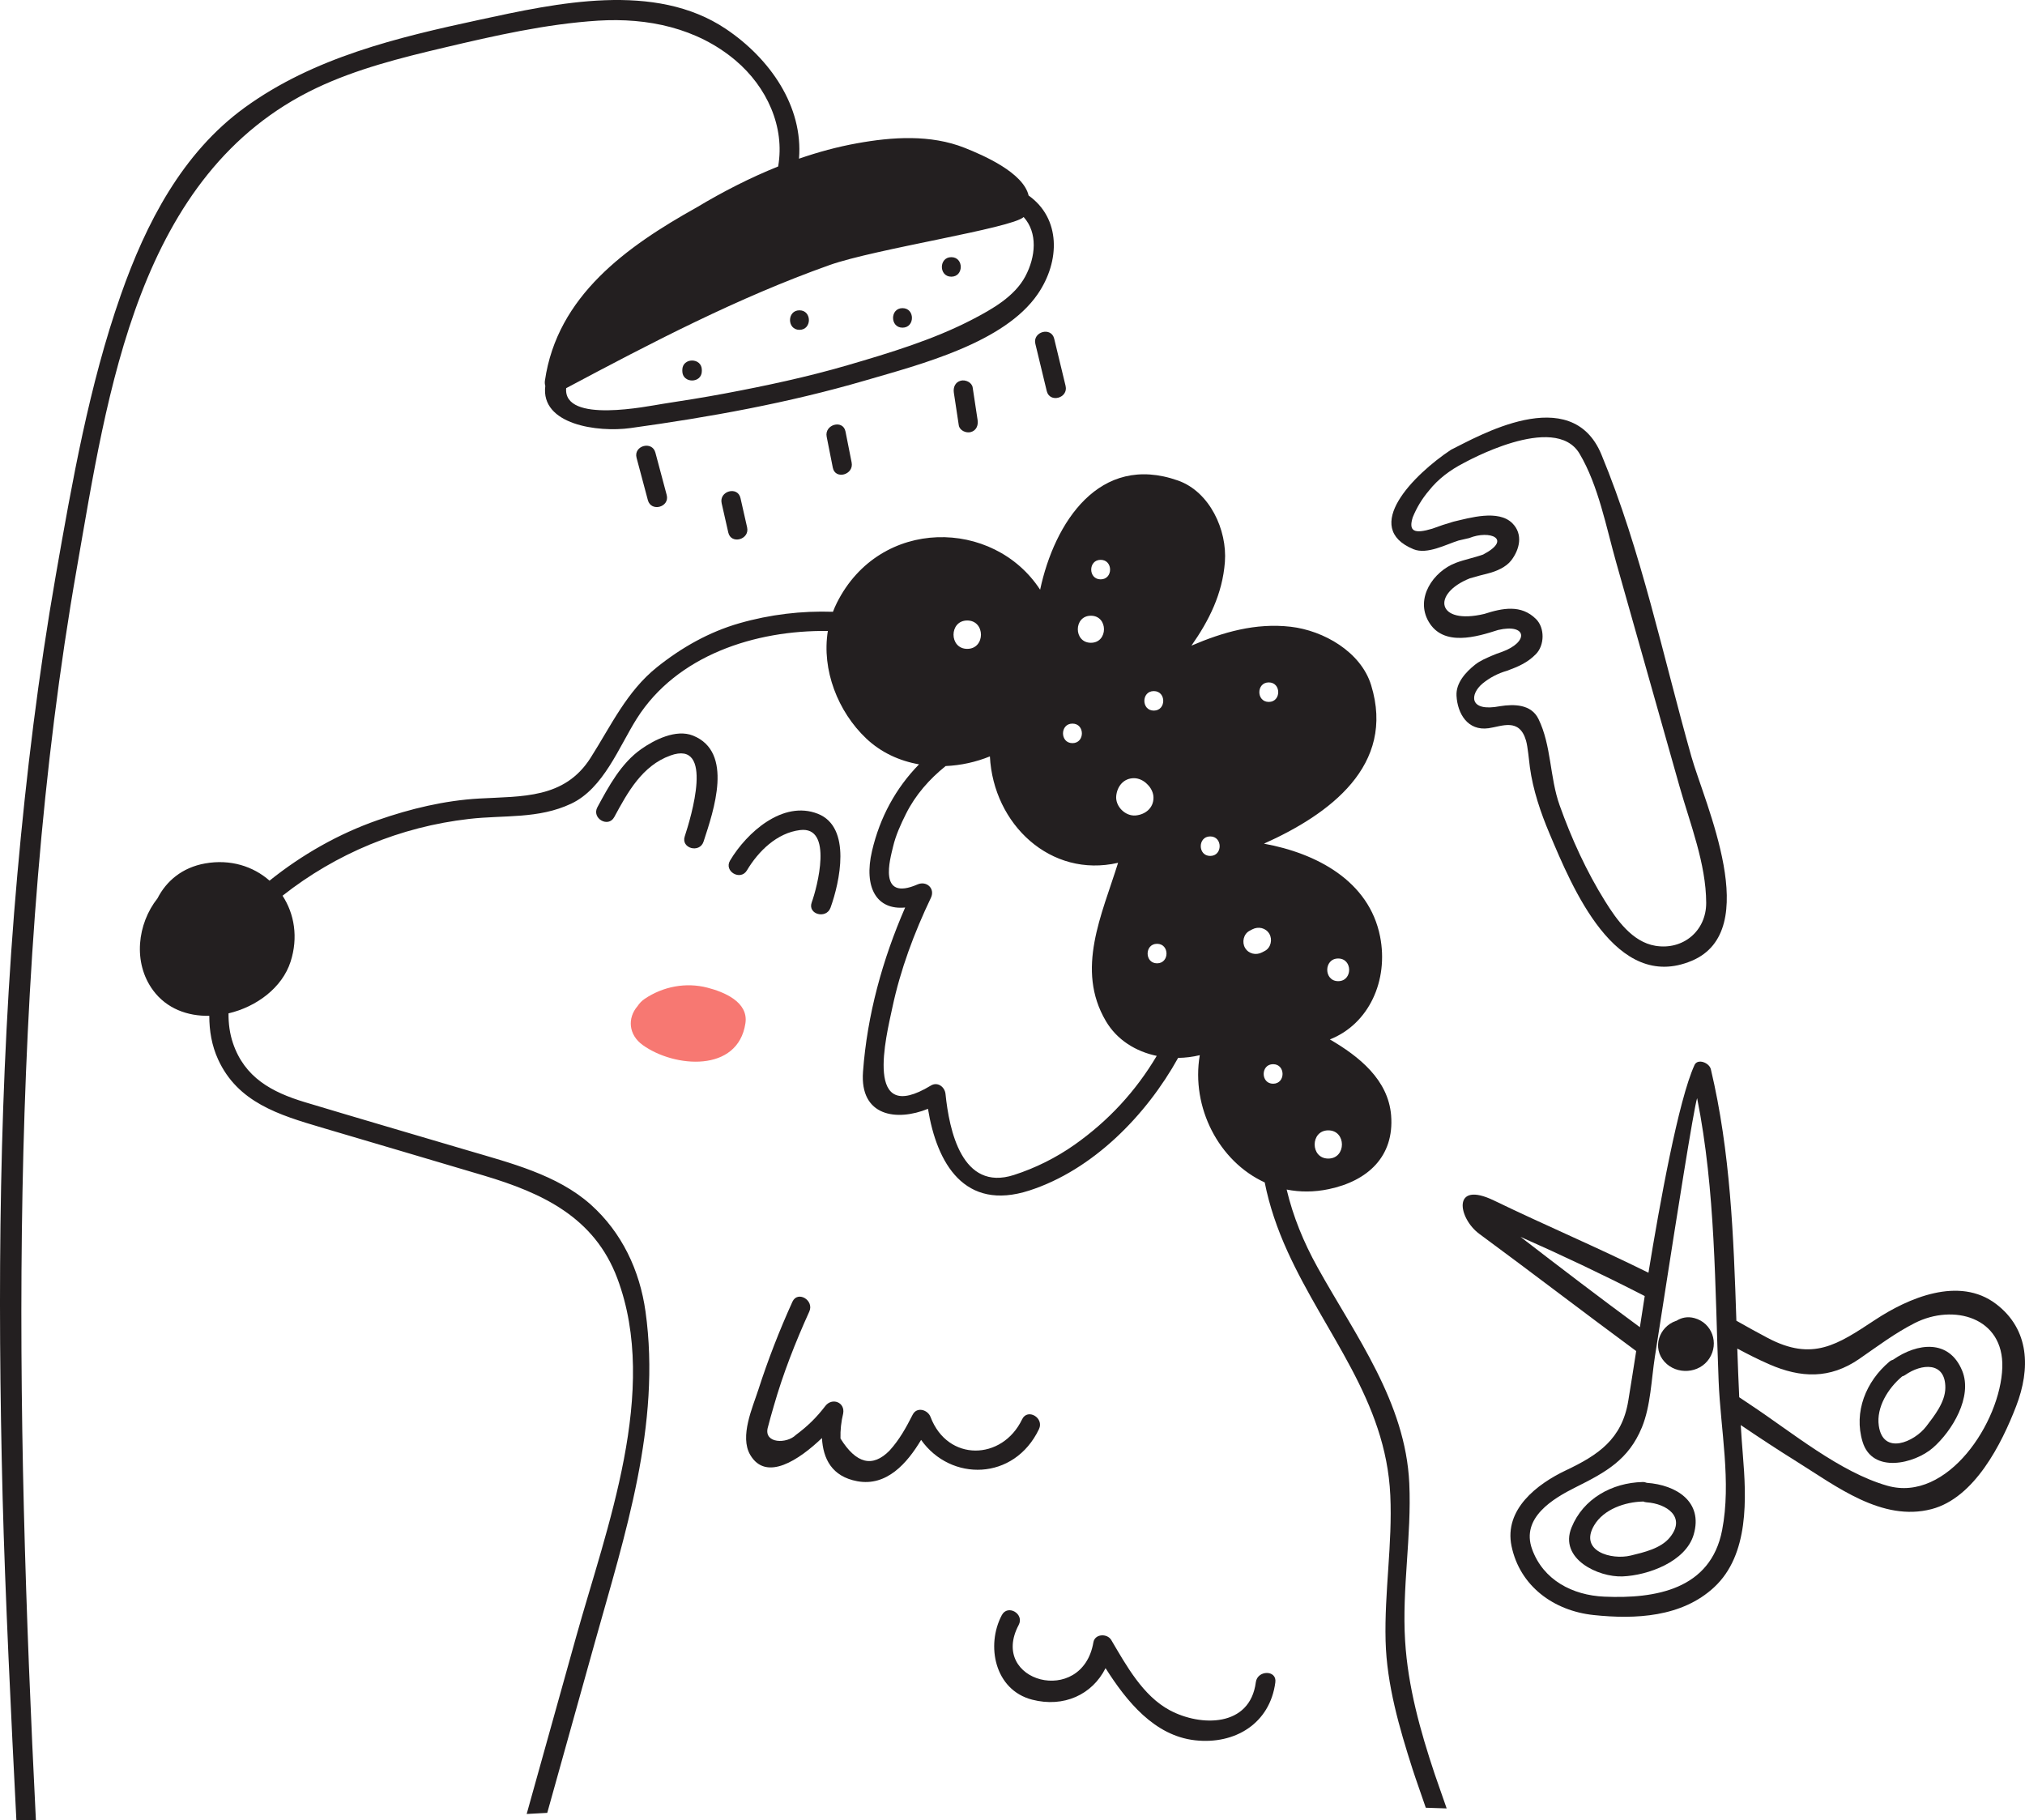 <?xml version="1.0" encoding="UTF-8" standalone="no"?>
<!-- Generator: Adobe Illustrator 13.0.1, SVG Export Plug-In . SVG Version: 6.00 Build 14948)  -->

<svg
   xmlns:dc="http://purl.org/dc/elements/1.1/"
   xmlns:cc="http://creativecommons.org/ns#"
   xmlns:rdf="http://www.w3.org/1999/02/22-rdf-syntax-ns#"
   xmlns:svg="http://www.w3.org/2000/svg"
   xmlns="http://www.w3.org/2000/svg"
   xmlns:sodipodi="http://sodipodi.sourceforge.net/DTD/sodipodi-0.dtd"
   xmlns:inkscape="http://www.inkscape.org/namespaces/inkscape"
   version="1.1"
   id="Capa_1"
   x="0px"
   y="0px"
   width="814.618"
   height="732.234"
   viewBox="0 0 814.618 732.234"
   xml:space="preserve"
   sodipodi:docname="peluqueria.svg"
   inkscape:version="0.92.0 r15299"><defs
     id="defs51" /><sodipodi:namedview
     pagecolor="#ffffff"
     bordercolor="#666666"
     borderopacity="1"
     objecttolerance="10"
     gridtolerance="10"
     guidetolerance="10"
     inkscape:pageopacity="0"
     inkscape:pageshadow="2"
     inkscape:window-width="1200"
     inkscape:window-height="1857"
     id="namedview49"
     showgrid="false"
     fit-margin-top="0"
     fit-margin-left="0"
     fit-margin-right="0"
     fit-margin-bottom="0"
     inkscape:zoom="0.32230179"
     inkscape:cx="-25.515129"
     inkscape:cy="366.11751"
     inkscape:window-x="-8"
     inkscape:window-y="-8"
     inkscape:window-maximized="1"
     inkscape:current-layer="Capa_1" /><g
     id="g46"
     transform="translate(5.1896245e-4,4.9159443e-5)"><path
       d="m 278.763,295.923 c -6.795,-2.718 -15.519,1.682 -20.876,5.475 -8.058,5.704 -12.988,14.878 -17.568,23.346 -2.41,4.454 4.371,8.419 6.781,3.964 5.427,-10.033 11.214,-20.638 22.555,-24.754 17.903,-6.497 8.249,25.048 5.799,32.534 -1.581,4.828 6.005,6.879 7.573,2.088 4.072,-12.439 12.214,-36.061 -4.264,-42.653 z"
       id="path2"
       inkscape:connector-curvature="0"
       style="fill:#231f20" /><path
       d="m 329.024,327.39 c -14.096,-5.572 -28.651,7.583 -35.328,18.792 -2.598,4.362 4.193,8.31 6.782,3.964 4.585,-7.696 12.063,-15.081 21.377,-16.215 13.44,-1.635 6.873,23.052 4.677,29.133 -1.725,4.775 5.867,6.813 7.574,2.088 3.663,-10.144 8.622,-32.345 -5.082,-37.762 z"
       id="path4"
       inkscape:connector-curvature="0"
       style="fill:#231f20" /><path
       d="m 411.176,570.976 c -7.991,16.691 -29.995,17.165 -36.839,-0.935 -1.103,-2.915 -5.494,-4.243 -7.178,-0.938 -2.682,5.263 -5.301,10.039 -9.313,14.463 -6.823,6.928 -13.402,5.308 -19.737,-4.86 -0.087,-3.391 0.273,-6.741 1.08,-10.052 0.845,-4.56 -4.484,-6.546 -7.178,-3.026 -3.546,4.636 -7.155,8.16 -11.841,11.635 -3.685,3.663 -12.777,3.477 -11.359,-2.727 0.775,-2.984 1.6,-5.956 2.472,-8.913 3.726,-13.016 8.688,-25.658 14.276,-37.975 2.077,-4.576 -4.69,-8.571 -6.781,-3.965 -5.25,11.566 -9.828,23.332 -13.723,35.426 -2.273,7.062 -7.605,18.754 -3.262,26.17 6.43,10.978 19.748,1.954 28.859,-6.762 0.461,8.352 3.986,15.486 14.23,17.377 11.819,2.181 20.058,-7.255 25.661,-16.634 11.87,16.814 37.424,16.543 47.413,-4.319 2.178,-4.545 -4.594,-8.532 -6.78,-3.965 z"
       id="path6"
       inkscape:connector-curvature="0"
       style="fill:#231f20" /><path
       d="m 505.192,676.765 c -2.346,18.171 -22.223,17.883 -34.583,11.279 -10.88,-5.813 -17.546,-18.086 -23.577,-28.281 -1.603,-2.709 -6.58,-2.554 -7.179,0.938 -4.467,26.094 -42.231,15.923 -30.055,-6.985 2.376,-4.47 -4.403,-8.438 -6.782,-3.964 -6.451,12.138 -2.914,30.106 12.184,34.014 12.723,3.294 24.193,-2.011 29.542,-12.677 8.478,13.371 19.628,27.166 35.972,29.017 16.057,1.818 30.189,-6.739 32.333,-23.341 0.647,-5.014 -7.215,-4.952 -7.855,0 z"
       id="path8"
       inkscape:connector-curvature="0"
       style="fill:#231f20" /><path
       d="m 274.482,148.837 v 0.436 c 0,5.065 7.854,5.065 7.854,0 v -0.436 c 10e-4,-5.065 -7.854,-5.065 -7.854,0 z"
       id="path10"
       inkscape:connector-curvature="0"
       style="fill:#231f20" /><path
       d="m 321.607,124.838 c -5.065,0 -5.065,7.854 0,7.854 5.065,0 5.066,-7.854 0,-7.854 z"
       id="path12"
       inkscape:connector-curvature="0"
       style="fill:#231f20" /><path
       d="m 363.061,123.965 c -5.065,0 -5.065,7.854 0,7.854 5.065,0 5.065,-7.854 0,-7.854 z"
       id="path14"
       inkscape:connector-curvature="0"
       style="fill:#231f20" /><path
       d="m 382.696,103.457 c -5.064,0 -5.064,7.854 0,7.854 5.064,0 5.065,-7.854 0,-7.854 z"
       id="path16"
       inkscape:connector-curvature="0"
       style="fill:#231f20" /><path
       d="m 577.146,713.686 c -5.832,-17.482 -10.749,-35.085 -11.897,-53.558 -1.307,-21.116 2.649,-42.217 1.681,-63.369 -1.508,-32.736 -21.573,-59.271 -36.879,-86.85 -5.682,-10.246 -9.878,-20.538 -12.453,-31.362 5.308,1.059 11.012,1.089 16.987,-0.173 15.554,-3.272 26.37,-13.068 25.034,-29.695 -1.179,-14.292 -12.806,-23.638 -24.637,-30.521 15.756,-6.207 23.668,-23.772 20.207,-41.367 -4.421,-22.467 -25.679,-33.562 -46.727,-37.39 26.362,-11.808 53.063,-31.444 43.117,-63.774 -4.137,-13.429 -19.164,-21.964 -32.361,-23.488 -14.164,-1.621 -27.277,2.177 -39.926,7.597 7.041,-10.029 12.49,-20.785 13.459,-33.667 0.968,-12.858 -6.103,-28.254 -18.879,-32.758 -31.646,-11.147 -49.715,16.964 -55.45,43.935 -18.69,-28.72 -64.405,-29.35 -81.76,5.262 -0.593,1.186 -1.118,2.387 -1.584,3.61 -12.588,-0.428 -25.259,1.059 -37.689,4.624 -12.183,3.498 -23.263,9.788 -33.104,17.67 -12.213,9.773 -18.526,23.638 -26.737,36.511 -10.502,16.469 -27.496,15.351 -44.746,16.319 -13.955,0.789 -27.691,4.106 -40.851,8.692 -15.808,5.518 -30.491,13.902 -43.522,24.351 -6.567,-5.788 -15.777,-8.745 -25.957,-6.921 -9.188,1.644 -15.553,7.064 -19.111,14.03 -8.121,10.238 -10.006,25.897 -1.756,37.044 5.435,7.342 13.879,10.404 22.587,10.217 0,6.02 0.983,11.957 3.543,17.549 7.919,17.311 24.501,22.332 41.532,27.369 21.784,6.448 43.583,12.858 65.359,19.344 23.697,7.064 44.498,16.83 53.701,41.338 17.009,45.264 -4.361,100.519 -16.605,144.387 -6.62,23.705 -13.24,47.41 -19.854,71.115 2.755,-0.157 5.518,-0.3 8.279,-0.45 6.381,-22.856 12.769,-45.722 19.148,-68.579 12.078,-43.274 26.738,-87.63 20.381,-133.104 -2.32,-16.574 -9.504,-31.813 -22.017,-43.012 -13.467,-12.056 -32.623,-16.814 -49.49,-21.807 -21.836,-6.455 -43.694,-12.836 -65.501,-19.396 -13.347,-4.016 -24.261,-9.931 -28.944,-23.734 -1.321,-3.889 -1.832,-7.92 -1.794,-12.004 11.259,-2.642 21.604,-10.32 24.966,-20.8 3.146,-9.773 1.509,-19.247 -3.235,-26.528 21.514,-16.957 47.306,-27.721 75.072,-30.896 14.156,-1.622 27.818,0.112 41.06,-6.141 13.031,-6.148 19.217,-22.902 26.4,-34.252 16.094,-25.424 47.568,-35.595 76.836,-35.212 -2.545,15.666 4.046,32.465 15.44,43.252 5.975,5.66 13.398,9.023 21.243,10.396 -9.33,9.533 -15.756,21.311 -18.916,34.86 -3.445,14.772 1.921,23.848 13.331,22.736 -9.127,20.974 -15.268,43.186 -16.957,66.08 -1.336,17.978 13.595,20.026 26.138,14.907 3.565,21.964 14.675,41.285 40.737,32.878 25.635,-8.271 47.11,-30.326 59.887,-53.363 2.942,-0.045 5.877,-0.412 8.715,-1.096 -3.566,20.996 7.679,42.742 26.122,51.187 1.884,9.495 5.044,18.676 9.143,27.698 15.2,33.457 39.611,59.744 41.383,98.215 0.894,19.509 -2.417,38.996 -1.898,58.535 0.465,17.609 5.502,34.89 10.831,51.546 1.313,4.106 3.956,11.44 5.338,15.568 2.799,0.091 5.6,0.173 8.399,0.278 -1.187,-3.541 -3.641,-10.297 -4.819,-13.833 z M 538.329,385.603 c 5.878,0 5.878,9.113 0,9.113 -5.877,0 -5.877,-9.113 0,-9.113 z m -3.985,69.134 c 7.319,0 7.319,11.35 0,11.35 -7.312,0 -7.312,-11.35 0,-11.35 z M 464.151,278.021 c 5.066,0 5.066,7.852 0,7.852 -5.066,0 -5.066,-7.852 0,-7.852 z m -15.118,42.186 c 0.383,-3.873 2.965,-7.146 7.146,-7.146 1.959,0 3.985,0.983 5.39,2.484 1.479,1.404 2.454,3.416 2.454,5.367 0,4.166 -3.272,6.771 -7.146,7.139 -4.188,0.398 -8.249,-3.648 -7.844,-7.844 z m -6.261,-94.987 c 5.06,0 5.06,7.852 0,7.852 -5.066,0 -5.066,-7.852 0,-7.852 z m -3.925,22.482 c 7.019,0 7.019,10.884 0,10.884 -7.018,0 -7.018,-10.884 0,-10.884 z m -7.424,43.402 c 5.067,0 5.067,7.859 0,7.859 -5.059,0 -5.059,-7.859 0,-7.859 z m -42.32,-41.48 c 7.355,0 7.355,11.41 0,11.41 -7.358,-10e-4 -7.358,-11.41 0,-11.41 z m 43.146,210.915 c -7.416,5.225 -15.733,9.368 -24.351,12.146 -21.019,6.786 -26.056,-18.158 -27.534,-32.57 -0.285,-2.83 -3.145,-5.066 -5.907,-3.393 -27.181,16.498 -17.956,-19.72 -15.479,-31.377 3.251,-15.313 8.775,-30.07 15.509,-44.168 1.779,-3.73 -1.749,-6.951 -5.375,-5.375 -16.139,7.018 -10.967,-10.389 -9.871,-15.103 1.089,-4.677 3.107,-9.068 5.24,-13.339 3.775,-7.552 9.397,-13.932 15.928,-19.179 6.11,-0.263 12.191,-1.599 17.806,-3.888 1.411,27.361 24.479,49.062 51.569,42.81 -6.538,20.965 -17.168,42.884 -4.917,63.669 4.512,7.679 12.123,12.258 20.463,14.007 -8.452,14.24 -19.427,26.137 -33.081,35.76 z m 33.216,-73 c -5.066,0 -5.066,-7.852 0,-7.852 5.059,10e-4 5.059,7.852 0,7.852 z m 21.378,-43.199 c -5.066,0 -5.066,-7.852 0,-7.852 5.067,0 5.067,7.852 0,7.852 z m 23.562,-69.81 c 5.067,0 5.067,7.852 0,7.852 -5.066,0 -5.066,-7.852 0,-7.852 z m -9.548,106.793 c -1.336,-2.273 -0.615,-5.592 1.802,-6.86 l 1.104,-0.585 c 2.425,-1.27 5.442,-0.631 6.868,1.801 1.337,2.282 0.616,5.6 -1.802,6.869 -0.367,0.195 -0.735,0.39 -1.103,0.578 -2.424,1.275 -5.442,0.638 -6.869,-1.803 z m 11.29,54.655 c -5.06,0 -5.06,-7.858 0,-7.858 5.067,-10e-4 5.067,7.858 0,7.858 z"
       id="path18"
       inkscape:connector-curvature="0"
       style="fill:#231f20" /><path
       d="m 680.396,304.309 c -11.384,-40.257 -20.147,-82.759 -36.181,-121.461 -12.17,-29.379 -50.16,-6.967 -60.521,-1.904 -15.037,9.997 -36.197,31.31 -15.051,40.01 5.447,2.241 13.133,-1.965 18.115,-3.508 l 4.262,-0.988 c 8.331,-3.38 17.489,0.403 5.63,6.621 -3.605,1.299 -7.378,1.984 -10.99,3.351 -9.105,3.446 -16.457,14.245 -10.918,23.7 5.937,10.135 19.323,6.076 27.944,3.3 11.551,-2.698 12.532,4.83 1.43,8.855 -1.377,0.446 -2.728,0.958 -4.052,1.535 -2.34,1.032 -4.672,1.985 -6.691,3.595 -3.693,2.947 -7.734,7.284 -7.443,12.495 0.402,7.221 4.53,14.229 12.907,13.049 5.325,-0.75 12.36,-4.295 15.054,4.97 0.734,2.528 1.188,7.998 1.556,10.724 1.241,9.164 4.343,18.3 7.934,26.784 9.011,21.288 26.474,64.042 57.214,51.069 28.93,-12.208 5.144,-63.305 -0.199,-82.197 z m -14.488,76.176 c -9.324,-1.547 -15.577,-10.522 -20.163,-17.85 -7.505,-11.992 -13.612,-25.385 -18.341,-38.674 -4.018,-11.293 -3.272,-24.01 -8.509,-34.727 -2.932,-6 -9.906,-6.015 -15.428,-5.137 -12.793,2.469 -12.138,-4.895 -7.065,-9.115 2.915,-2.381 6.183,-4.089 9.804,-5.125 4.532,-1.658 8.235,-3.225 11.653,-6.698 3.509,-3.564 3.647,-10.523 0.07,-14.101 -5.993,-5.993 -13.564,-4.417 -20.803,-2.086 -19.215,4.577 -21.342,-8.132 -5.823,-14.315 2.463,-0.726 4.941,-1.395 7.436,-2.006 3.232,-0.833 7.096,-2.474 9.18,-5.178 3.396,-4.405 4.904,-10.542 0.476,-14.971 -5.644,-5.644 -17.235,-2.136 -23.724,-0.632 -2.871,0.83 -5.707,1.771 -8.506,2.82 -7.252,2.191 -9.594,1.055 -7.863,-4.532 1.602,-3.95 3.783,-7.549 6.547,-10.796 3.705,-4.7 8.581,-8.309 13.879,-11.041 0.315,-0.103 36.682,-20.686 46.702,-3.801 7.597,12.802 10.73,29.619 14.753,43.814 8.506,30.018 16.98,60.045 25.471,90.068 4.268,15.092 10.661,30.987 10.718,46.797 0.04,11.331 -9.325,19.133 -20.464,17.286 z"
       id="path20"
       inkscape:connector-curvature="0"
       style="fill:#231f20" /><path
       d="M 413.796,78.664 C 411.637,69.425 395.614,62.475 388.07,59.478 374.351,54.033 358.905,55.08 344.766,57.645 c -7.86,1.414 -15.66,3.534 -23.346,6.194 C 323.15,42.775 309.727,23.538 292.038,11.657 263.45,-7.56 223.89,1.264 192.865,7.966 159.8,15.088 126.235,23.099 98.431,43.284 73.271,61.558 58.662,89.964 48.609,118.633 35.858,154.92 29.051,193.798 22.428,231.551 c -6.964,39.795 -11.86,79.957 -15.447,120.196 -7.436,83.438 -8.037,167.348 -5.916,251.049 0.968,37.49 3.455,89.015 5.523,129.438 h 7.854 C 6.273,569.232 2.739,389.134 30.883,228.724 43.269,158.035 55.181,69.648 127.36,35.377 c 16.129,-7.645 33.801,-12.096 51.133,-16.18 20.42,-4.817 41.104,-9.556 62.1,-10.891 19.95,-1.231 39.796,2.932 55.295,15.996 12.568,10.64 19.953,26.681 17.143,42.672 -11.275,4.524 -22.248,10.146 -32.721,16.433 -28.117,15.708 -56.184,35.606 -61.105,69.772 -0.104,0.732 -0.034,1.437 0.158,2.079 -1.981,15.575 21.07,18.773 34.248,16.954 31.903,-4.404 63.505,-10.111 94.348,-19.113 22.18,-6.474 56.007,-15.1 69.496,-34.781 9.133,-13.327 9.24,-30.501 -3.659,-39.654 z m -1.322,32.501 c -4.323,8.118 -13.266,13.173 -21.348,17.374 -15.612,8.113 -33.255,13.449 -50.221,18.401 -16.187,4.725 -32.752,8.249 -49.354,11.37 -8.321,1.564 -16.692,2.886 -25.065,4.172 -5.603,0.86 -39.932,8.102 -38.729,-6.325 34.456,-18.348 69.092,-36.421 105.962,-49.527 18.274,-6.493 73.31,-14.794 78.077,-19.318 5.714,6.324 4.869,15.981 0.678,23.853 z"
       id="path22"
       inkscape:connector-curvature="0"
       style="fill:#231f20" /><path
       d="m 268.197,199.12 c -1.515,-5.676 -3.028,-11.352 -4.544,-17.028 -1.304,-4.889 -8.881,-2.812 -7.572,2.088 1.514,5.676 3.028,11.352 4.543,17.028 1.304,4.889 8.881,2.812 7.573,-2.088 z"
       id="path24"
       inkscape:connector-curvature="0"
       style="fill:#231f20" /><path
       d="m 300.547,212.143 c -0.889,-3.923 -1.777,-7.847 -2.667,-11.771 -1.119,-4.939 -8.691,-2.844 -7.574,2.088 0.89,3.924 1.779,7.847 2.668,11.771 1.119,4.938 8.691,2.844 7.573,-2.088 z"
       id="path26"
       inkscape:connector-curvature="0"
       style="fill:#231f20" /><path
       d="m 342.599,186.064 c -0.824,-4.155 -1.647,-8.31 -2.472,-12.465 -0.985,-4.966 -8.554,-2.858 -7.573,2.088 0.823,4.155 1.646,8.31 2.471,12.465 0.984,4.966 8.554,2.858 7.574,-2.088 z"
       id="path28"
       inkscape:connector-curvature="0"
       style="fill:#231f20" /><path
       d="m 393.272,168.99 c -0.661,-4.363 -1.321,-8.726 -1.982,-13.088 -0.32,-2.12 -2.953,-3.259 -4.83,-2.742 -2.244,0.617 -3.063,2.716 -2.743,4.831 0.66,4.363 1.321,8.725 1.981,13.088 0.321,2.12 2.954,3.259 4.831,2.743 2.244,-0.619 3.064,-2.718 2.743,-4.832 z"
       id="path30"
       inkscape:connector-curvature="0"
       style="fill:#231f20" /><path
       d="m 428.662,155.238 c -1.527,-6.327 -3.054,-12.655 -4.581,-18.981 -1.188,-4.922 -8.762,-2.834 -7.573,2.088 1.526,6.327 3.054,12.654 4.58,18.981 1.188,4.922 8.762,2.834 7.574,-2.088 z"
       id="path32"
       inkscape:connector-curvature="0"
       style="fill:#231f20" /><g
       id="g42"><path
         d="m 802.982,524.589 c -14.89,-11.334 -35.402,-2.371 -48.712,6.415 -15.184,10.025 -25.081,16.745 -43.084,7.286 -4.265,-2.241 -8.479,-4.589 -12.676,-6.97 -1.115,-33.975 -2.383,-67.927 -10.266,-101.155 -0.633,-2.662 -5.32,-4.44 -6.564,-1.732 -6.485,14.116 -14.04,55.986 -18.538,83.588 -20.466,-10.165 -41.544,-19.092 -62.121,-29.046 -17.092,-8.269 -14.474,7.112 -5.934,13.401 21.149,15.576 41.994,31.566 63.122,47.15 -1.039,6.683 -2.092,13.363 -3.187,20.035 -2.536,15.447 -12.118,21.802 -25.083,27.952 -11.63,5.517 -24.948,15.732 -21.878,30.483 3.352,16.096 16.952,26.022 32.987,27.728 16.862,1.793 35.515,0.875 48.507,-11.167 14.18,-13.144 12.979,-35.995 11.56,-53.312 -0.325,-3.977 -0.602,-7.959 -0.847,-11.944 7.377,4.993 14.815,9.898 22.39,14.614 16.006,9.966 34.457,24.386 54.356,19.203 17.331,-4.515 28.247,-26.353 34.051,-41.43 5.811,-15.088 5.393,-30.841 -8.083,-41.099 z M 611.656,497.581 c 16.529,7.308 32.85,15.045 48.954,23.28 0.345,0.176 0.688,0.36 1.031,0.542 -0.086,0.545 -0.17,1.083 -0.252,1.605 -0.568,3.639 -1.131,7.279 -1.693,10.919 -16.178,-11.894 -32.14,-24.091 -48.04,-36.346 z m 81.116,118.026 c -4.621,23.835 -26.771,27.626 -47.423,26.72 -12.783,-0.561 -24.546,-6.692 -29.026,-19.12 -4.541,-12.593 8.368,-20.32 17.582,-24.912 12.172,-6.065 21.267,-11.094 26.604,-24.075 3.538,-8.604 3.804,-19.335 5.225,-28.441 1.614,-10.341 3.229,-20.681 4.843,-31.021 3.045,-19.498 10.858,-69.488 12.149,-72.971 7.455,37.451 7.131,75.73 8.645,113.803 0.781,19.656 5.181,40.524 1.401,60.017 z m 112.716,-65.424 c -0.734,21.881 -22.044,54.396 -46.223,47.528 -19.192,-5.452 -38.583,-21.663 -55.063,-32.552 -1.521,-1.005 -3.032,-2.023 -4.541,-3.046 -0.311,-6.525 -0.557,-13.058 -0.779,-19.593 4.197,2.26 8.436,4.396 12.756,6.291 12.804,5.615 24.515,6.02 36.334,-2.146 7.322,-5.058 14.318,-10.346 22.276,-14.393 15.562,-7.914 35.92,-2.369 35.24,17.911 z"
         id="path34"
         inkscape:connector-curvature="0"
         style="fill:#231f20" /><path
         d="m 761.565,547 c -0.516,0.138 -1.034,0.399 -1.535,0.823 -9.366,7.924 -14.398,20.162 -10.751,32.195 3.94,13.003 20.962,8.833 28.308,2.419 7.705,-6.727 16.074,-20.523 11.755,-31.013 -5.284,-12.832 -18.06,-11.189 -27.777,-4.424 z m 13.318,26.841 c -4.835,6.313 -17.359,11.738 -19.079,-0.267 -1.07,-7.462 3.817,-15.117 9.205,-19.675 0.058,-0.049 0.095,-0.104 0.149,-0.154 0.428,-0.121 0.856,-0.303 1.277,-0.598 6.593,-4.625 16.205,-5.445 16.14,5.147 -0.036,5.757 -4.377,11.219 -7.692,15.547 z"
         id="path36"
         inkscape:connector-curvature="0"
         style="fill:#231f20" /><path
         d="m 662.466,596.534 c -0.488,-0.217 -1.057,-0.338 -1.712,-0.322 -12.266,0.295 -23.862,6.669 -28.569,18.329 -5.088,12.598 10.782,20.028 20.527,19.642 10.219,-0.405 25.392,-5.9 28.608,-16.777 3.936,-13.31 -7.044,-20.044 -18.854,-20.872 z m 9.275,21.977 c -3.639,4.459 -10.445,5.989 -15.743,7.281 -7.726,1.883 -20.882,-1.749 -14.69,-12.178 3.848,-6.482 12.456,-9.377 19.511,-9.547 0.075,-0.002 0.14,-0.021 0.213,-0.026 0.41,0.173 0.857,0.302 1.37,0.336 8.035,0.534 16.036,5.925 9.339,14.134 z"
         id="path38"
         inkscape:connector-curvature="0"
         style="fill:#231f20" /><path
         d="m 681.617,530.259 c -2.698,-0.729 -5.198,-0.209 -7.19,1.08 -0.105,0.029 -0.205,0.039 -0.313,0.079 -6.744,2.428 -9.61,10.831 -4.493,16.444 4.87,5.344 14.001,4.795 18.01,-1.365 3.988,-6.127 1.116,-14.316 -6.014,-16.238 z"
         id="path40"
         inkscape:connector-curvature="0"
         style="fill:#231f20" /></g><path
       d="m 284.558,397.327 c -8.66,-2.229 -17.792,-0.47 -25.153,4.463 -1.234,0.828 -2.197,1.842 -2.918,2.955 -4.179,4.834 -3.648,11.574 2.086,15.686 12.746,9.138 38.303,11.21 41.297,-8.785 1.284,-8.595 -8.677,-12.612 -15.312,-14.319 z"
       id="path44"
       inkscape:connector-curvature="0"
       style="fill:#f77872" /></g></svg>